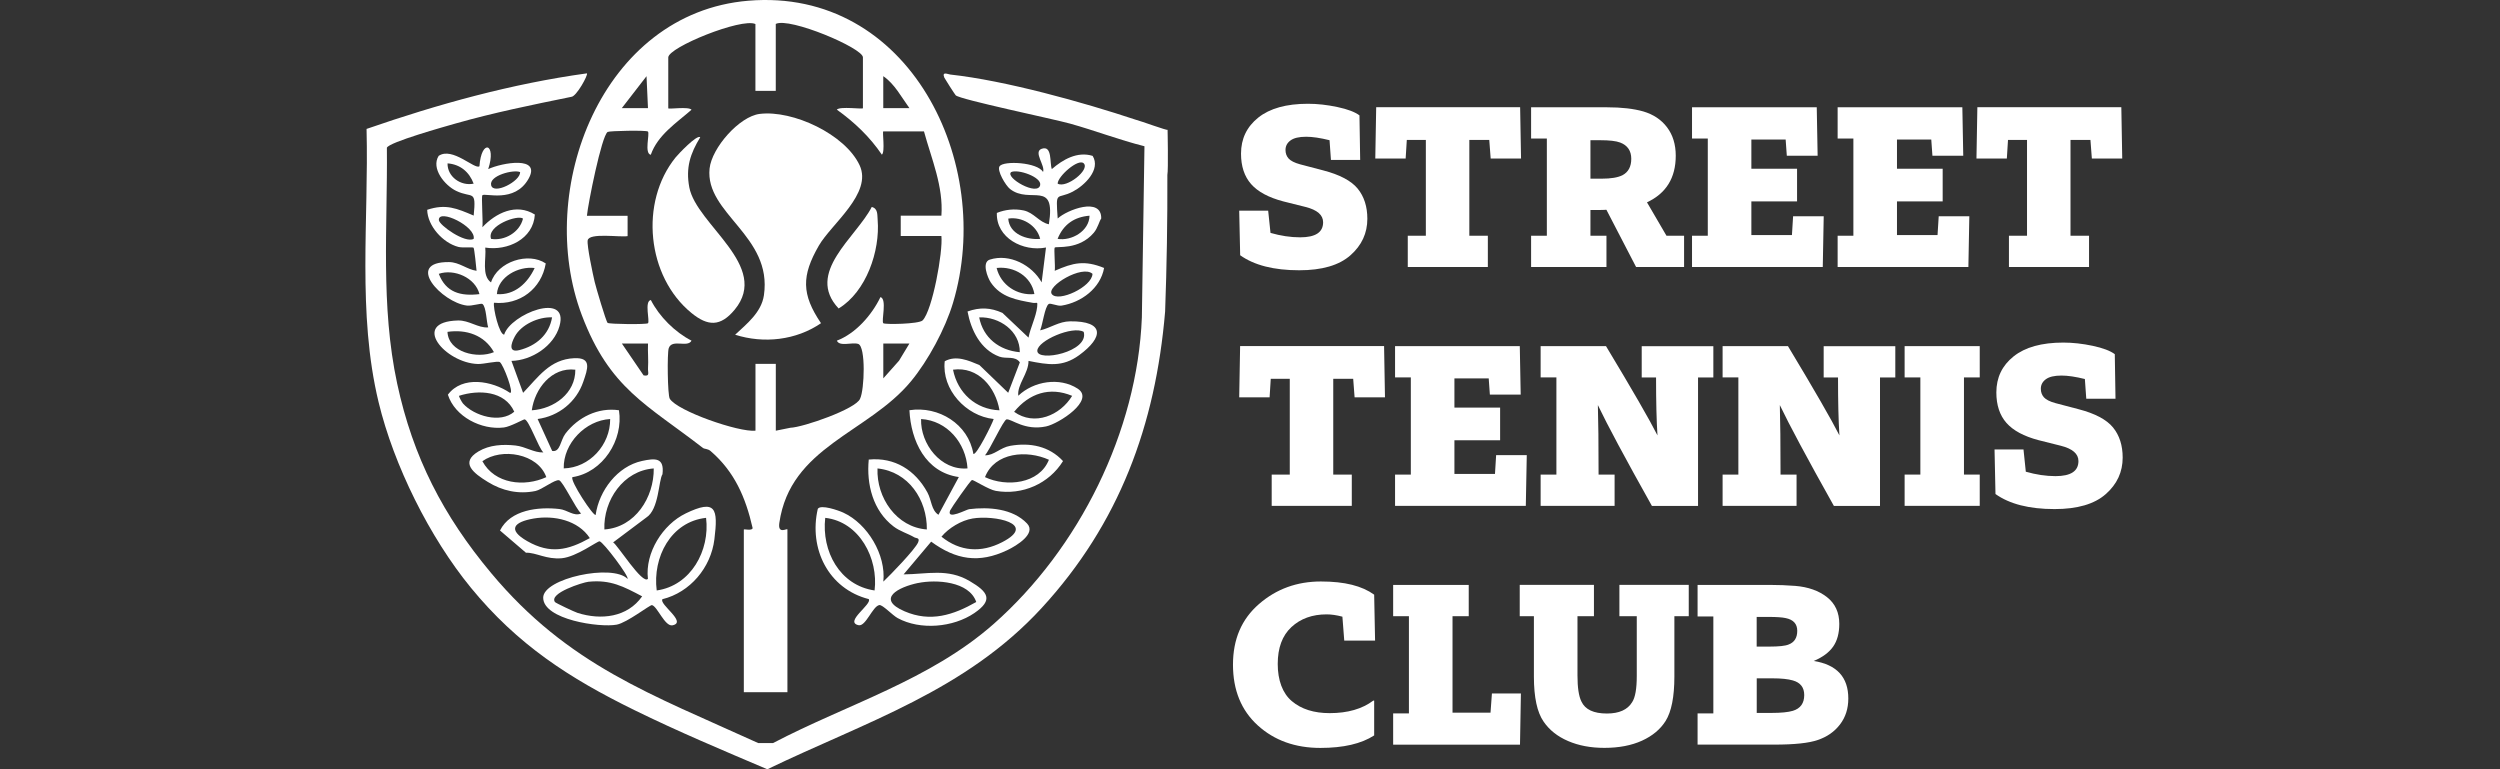 <svg xmlns="http://www.w3.org/2000/svg" fill="none" viewBox="0 0 130 40" height="40" width="130">
<rect x="0" y="0" width="130" height="40" fill="#333333" stroke="none"/>
<path fill="white" d="M24.479 30.552C22.34 27.939 20.479 24.2 19.687 20.915C18.57 16.273 19.181 11.44 19.061 6.704C22.784 5.414 26.604 4.354 30.52 3.814C30.599 3.884 29.969 5.033 29.706 5.036C27.687 5.448 25.672 5.858 23.69 6.422C23.163 6.573 20.215 7.396 20.118 7.683C20.157 11.806 19.784 15.895 20.653 19.947C21.476 23.78 23.055 26.824 25.536 29.795C29.546 34.597 33.862 36.103 39.431 38.641H40.194C44.053 36.62 48.361 35.367 51.674 32.443C56.113 28.524 59.144 22.438 59.377 16.503L59.512 7.605C58.202 7.276 56.933 6.787 55.633 6.425C54.771 6.184 49.935 5.179 49.698 4.957C49.659 4.921 49.126 4.09 49.105 4.038C48.964 3.693 49.298 3.866 49.416 3.876C52.285 4.19 56.306 5.312 59.074 6.231C59.322 6.291 60.711 6.806 60.714 6.748C60.714 6.73 60.758 8.845 60.703 9.096C60.711 11.474 60.672 13.842 60.586 16.203C60.087 22.106 58.207 27.221 54.168 31.615C50.204 35.926 45.032 37.529 39.901 40.002C37.591 39.02 35.243 38.033 32.99 36.926C29.593 35.26 26.909 33.521 24.481 30.555L24.479 30.552Z"></path>
<path fill="white" d="M40.946 23.451L39.812 25.568L38.679 23.451H40.946Z"></path>
<path fill="white" d="M38.909 0.038C31.295 0.678 27.791 9.881 30.256 16.391C31.703 20.216 33.64 21.033 36.564 23.302C36.617 23.344 36.812 23.336 36.943 23.448C38.196 24.524 38.773 25.866 39.136 27.456C39.128 27.618 38.679 27.5 38.679 27.534V35.994H40.946V27.534C40.946 27.445 40.434 27.821 40.525 27.192C41.097 23.221 45.136 22.526 47.368 19.832C48.264 18.751 49.154 17.096 49.556 15.751C51.739 8.474 47.28 -0.664 38.909 0.038ZM45.932 3.962C46.525 4.367 46.875 5.054 47.29 5.623H45.93V3.962H45.932ZM33.619 3.962L33.695 5.623H32.334L33.619 3.962ZM33.47 19.524L32.337 17.863H33.697C33.676 18.286 33.726 18.725 33.697 19.148C33.682 19.372 33.815 19.584 33.473 19.521L33.47 19.524ZM46.75 18.756L45.932 19.675V17.863H47.29L46.75 18.756ZM48.953 12.273C49.039 13.096 48.486 16.14 47.977 16.66C47.784 16.855 46.005 16.881 45.932 16.808C45.818 16.696 46.139 15.55 45.784 15.448C45.334 16.383 44.496 17.341 43.517 17.714C43.656 18.043 44.311 17.78 44.627 17.884C45.029 18.017 44.953 20.268 44.724 20.733C44.523 21.263 41.763 22.221 41.097 22.244L40.342 22.396V18.921H39.285V22.396C38.415 22.485 35.212 21.37 34.828 20.733C34.711 20.54 34.69 18.364 34.773 18.111C34.94 17.602 35.755 18.101 35.959 17.714C35.099 17.276 34.28 16.459 33.844 15.6C33.494 15.667 33.802 16.701 33.695 16.808C33.622 16.881 31.674 16.858 31.596 16.79C31.512 16.717 30.99 14.941 30.925 14.667C30.831 14.271 30.512 12.769 30.559 12.498C30.63 12.088 32.243 12.349 32.635 12.278V11.221H30.52C30.572 10.623 31.282 7.064 31.598 6.861C31.687 6.803 33.619 6.764 33.692 6.84C33.799 6.947 33.489 7.981 33.841 8.049C34.201 7.02 35.175 6.391 35.959 5.707C35.815 5.526 34.75 5.694 34.75 5.631V2.986C34.75 2.461 38.559 0.915 39.282 1.25V4.725H40.34V1.244C41.055 0.884 44.872 2.5 44.872 2.981V5.626C44.872 5.694 43.679 5.516 43.515 5.701C44.426 6.354 45.227 7.111 45.857 8.043C46.037 7.9 45.87 6.834 45.932 6.834H48.047C48.439 8.268 49.063 9.694 48.953 11.216H46.838V12.273H48.953Z"></path>
<path fill="white" d="M35.656 26.699C34.465 27.273 33.533 28.746 33.692 30.098C33.415 30.427 32.102 28.317 31.883 28.205L33.606 26.913C34.274 26.49 34.243 24.97 34.449 24.66C34.554 23.78 34.068 23.824 33.384 23.97C32.107 24.247 31.154 25.511 30.974 26.774C30.872 26.879 29.614 24.975 29.768 24.811C31.348 24.568 32.431 22.879 32.186 21.333C31.097 21.174 30.052 21.696 29.4 22.552C29.139 22.895 29.136 23.532 28.713 23.448L27.956 21.788C29.05 21.646 29.974 20.897 30.329 19.855C30.562 19.177 30.786 18.584 29.859 18.626C28.588 18.683 27.985 19.615 27.201 20.427L26.596 18.767C27.65 18.743 28.802 17.994 29.094 16.957C29.609 15.13 26.543 16.331 26.217 17.401C25.964 17.409 25.632 16.028 25.687 15.743C27.032 15.871 28.154 15.02 28.379 13.699C27.481 13.09 25.875 13.602 25.533 14.686C25.024 14.325 25.298 13.409 25.233 12.874C26.395 13.056 27.736 12.43 27.812 11.156C26.841 10.55 25.786 11.072 25.084 11.816C25.126 11.547 25.021 10.216 25.084 10.153C25.217 10.017 26.755 10.584 27.481 9.302C28.17 8.088 26.102 8.461 25.387 8.793C25.836 7.435 25.026 7.216 24.932 8.644C24.7 8.842 23.525 7.615 22.81 8.106C22.4 8.761 23.133 9.646 23.724 9.928C24.572 10.333 24.77 9.814 24.632 11.21C23.757 10.84 23.188 10.584 22.214 10.91C22.233 11.748 23.029 12.633 23.836 12.84C24.058 12.897 24.575 12.837 24.624 12.881C24.669 12.923 24.763 13.887 24.781 14.082C24.277 14.012 23.893 13.633 23.348 13.628C21.011 13.61 22.974 15.725 24.272 15.889C24.541 15.923 25.021 15.754 25.089 15.808C25.288 15.96 25.293 16.743 25.387 17.025C24.854 17.064 24.395 16.649 23.812 16.665C21.316 16.733 23.154 18.884 24.854 18.928C25.154 18.936 25.87 18.756 25.99 18.829C26.175 18.944 26.755 20.5 26.517 20.427C25.593 19.8 24.039 19.518 23.29 20.524C23.653 21.665 25.029 22.372 26.201 22.229C26.543 22.187 27.22 21.803 27.277 21.806C27.502 21.824 28.003 23.297 28.256 23.526C27.768 23.547 27.332 23.224 26.804 23.166C26.152 23.096 25.455 23.13 24.88 23.474C23.896 24.064 24.64 24.613 25.363 25.059C26.113 25.524 26.964 25.714 27.844 25.532C28.175 25.464 28.854 24.921 29.071 24.973C29.267 25.02 29.948 26.466 30.217 26.701C29.841 26.868 29.509 26.516 29.089 26.469C28 26.346 26.543 26.5 26 27.586L27.348 28.741C27.883 28.727 28.41 29.103 29.217 29.028C29.977 28.955 31.071 28.13 31.178 28.148C31.374 28.179 32.739 29.999 32.632 30.101C31.851 29.302 28.241 30.075 28.246 31.082C28.253 32.221 31.18 32.649 32.068 32.482C32.611 32.38 33.799 31.445 33.901 31.466C34.18 31.524 34.575 32.599 34.971 32.516C35.75 32.357 34.254 31.422 34.447 31.158C35.885 30.803 36.969 29.516 37.149 28.043C37.345 26.443 37.233 25.939 35.653 26.699H35.656ZM26.765 17.506C27.099 16.874 28.008 16.469 28.708 16.503C28.554 17.412 27.872 17.986 27.008 18.205C26.428 18.351 26.569 17.874 26.765 17.506ZM27.802 13.936C27.436 14.722 26.76 15.364 25.838 15.294C25.901 14.391 26.956 13.832 27.802 13.936ZM27.196 11.367C27.026 12.082 26.235 12.537 25.535 12.422C25.293 11.73 26.935 11.148 27.196 11.367ZM27.047 8.949C27.066 9.427 25.65 10.153 25.538 9.626C25.431 9.127 26.71 8.801 27.047 8.949ZM23.272 8.495C23.932 8.545 24.402 8.941 24.63 9.55C23.964 9.688 23.259 9.192 23.272 8.495ZM24.63 12.422C24.186 12.667 22.831 11.709 22.82 11.44C22.797 10.827 24.77 11.78 24.63 12.422ZM22.817 14.239C23.616 13.965 24.716 14.438 24.932 15.294C23.951 15.412 23.188 15.21 22.817 14.239ZM23.269 17.257C24.241 17.114 25.191 17.422 25.684 18.312C24.831 18.67 23.316 18.328 23.269 17.257ZM24.076 20.983C24.016 20.915 23.851 20.613 23.872 20.581C24.893 20.255 26.248 20.317 26.742 21.409C26.018 22.038 24.65 21.626 24.076 20.983ZM29.917 19.224C29.927 20.451 28.815 21.26 27.653 21.336C27.807 20.216 28.682 19.08 29.917 19.224ZM25.084 23.983C26.084 23.265 27.974 23.584 28.408 24.811C27.269 25.336 25.724 25.171 25.084 23.983ZM31.729 21.79C31.739 23.13 30.656 24.325 29.314 24.357C29.285 23.059 30.444 21.861 31.729 21.79ZM27.418 28.14C26.374 27.542 26.71 27.142 27.76 26.962C28.804 26.785 30.063 27.051 30.671 27.981C29.53 28.618 28.611 28.821 27.418 28.14ZM33.995 24.359C34.013 25.863 33.029 27.424 31.428 27.532C31.368 26.015 32.418 24.471 33.995 24.359ZM30.034 31.871C29.875 31.821 28.898 31.359 28.859 31.307C28.522 30.845 30.314 30.281 30.596 30.252C31.752 30.132 32.421 30.5 33.392 31.009C32.624 32.106 31.251 32.257 30.034 31.871ZM34.149 30.704C33.927 28.981 34.883 27.127 36.716 26.928C36.925 28.623 35.927 30.453 34.149 30.704Z"></path>
<path fill="white" d="M55.648 16.709C55.063 16.714 54.622 17.056 54.087 17.179C54.217 16.887 54.327 15.952 54.533 15.808C54.627 15.743 54.977 15.928 55.202 15.892C56.225 15.727 57.222 14.994 57.413 13.934C56.395 13.521 55.812 13.657 54.846 14.082C54.883 13.863 54.794 12.923 54.846 12.874C54.927 12.795 56.1 13.02 56.875 12.106C57.089 11.855 57.157 11.505 57.264 11.362C57.288 10.216 55.476 10.915 55 11.362C54.893 9.84 54.94 10.406 55.789 9.962C56.387 9.652 57.256 8.819 56.818 8.106C56.021 7.858 55.264 8.299 54.695 8.793C54.575 8.49 54.731 7.534 54.165 7.738C53.716 7.9 54.369 8.618 54.238 8.944C53.956 8.435 52.183 8.344 51.977 8.646C51.828 8.863 52.293 9.649 52.523 9.829C53.564 10.644 54.917 9.307 54.541 11.662C54.037 11.56 53.768 11.056 53.222 10.941C52.752 10.845 52.275 10.895 51.836 11.072C51.794 12.375 53.204 13.103 54.392 12.871L54.165 14.683C53.664 13.787 52.499 13.169 51.468 13.5C51.04 13.636 51.353 14.435 51.52 14.686C52.045 15.466 52.883 15.6 53.711 15.748C53.914 15.785 53.969 15.636 53.932 15.962C53.873 16.482 53.58 17.038 53.483 17.555L52.126 16.27C51.502 15.989 50.953 15.97 50.311 16.197C50.494 17.166 50.985 18.182 51.967 18.545C52.327 18.678 52.784 18.487 53.032 18.842L52.426 20.425L50.927 18.981C50.358 18.743 49.716 18.459 49.126 18.785C48.959 20.26 50.235 21.636 51.672 21.788C51.614 22.007 50.75 23.741 50.614 23.597C50.355 22.051 48.807 21.098 47.29 21.331C47.369 22.928 48.126 24.563 49.859 24.806L48.799 26.769C48.426 26.532 48.447 26.015 48.225 25.607C47.596 24.453 46.528 23.767 45.175 23.897C45.05 25.187 45.395 26.555 46.46 27.372C46.797 27.631 47.196 27.735 47.551 27.944C47.64 27.996 47.849 27.949 47.742 28.203C47.588 28.568 46.309 29.889 45.933 30.244C46.079 28.855 45.115 27.237 43.852 26.657C43.604 26.542 42.677 26.216 42.525 26.461C42.05 28.524 43.068 30.613 45.175 31.153C45.369 31.417 43.873 32.346 44.648 32.511C45.021 32.589 45.374 31.524 45.724 31.464C45.893 31.435 46.4 31.988 46.677 32.14C47.852 32.782 49.567 32.628 50.664 31.881C51.666 31.197 51.389 30.782 50.418 30.213C49.275 29.542 48.22 29.858 46.987 29.868L48.421 28.166C49.708 29.109 50.904 29.31 52.376 28.61C52.87 28.375 53.899 27.743 53.408 27.224C52.669 26.44 51.405 26.351 50.395 26.477C50.256 26.492 49.212 27.064 49.405 26.547C49.442 26.451 50.452 24.983 50.546 24.96C50.619 24.944 51.408 25.461 51.781 25.526C53.162 25.764 54.549 25.153 55.277 23.976C54.557 23.197 53.564 23.004 52.536 23.182C52.006 23.273 51.69 23.691 51.217 23.675C51.452 23.438 52.186 21.816 52.345 21.806C52.619 21.785 53.282 22.409 54.397 22.174C55.06 22.033 56.959 20.811 56.04 20.21C55.102 19.599 53.745 19.819 52.951 20.579C52.88 19.999 53.486 19.422 53.483 18.767C54.496 18.968 55.246 19.106 56.123 18.464C57.389 17.537 57.452 16.691 55.643 16.709H55.648ZM56.656 11.216C56.643 12.012 55.726 12.542 54.995 12.422C55.295 11.673 55.857 11.281 56.656 11.216ZM56.355 8.495C56.687 8.829 55.455 9.808 54.998 9.55C54.995 9.174 56.079 8.216 56.355 8.495ZM54.089 9.626C53.961 10.221 52.241 9.229 52.58 8.949C52.93 8.777 54.178 9.208 54.089 9.626ZM56.81 14.239C56.789 14.921 55.026 15.735 54.695 15.294C54.392 14.889 56.28 13.754 56.81 14.239ZM52.429 11.367C53.128 11.252 53.919 11.707 54.089 12.422C53.403 12.485 52.483 12.179 52.429 11.367ZM51.825 13.934C52.737 13.832 53.63 14.372 53.789 15.291C52.896 15.385 52.04 14.824 51.825 13.934ZM50.917 16.503C51.967 16.464 53.045 17.213 53.029 18.315C51.961 18.218 51.126 17.571 50.917 16.503ZM45.478 30.704C43.661 30.44 42.716 28.654 42.912 26.928C44.698 27.13 45.684 29.051 45.478 30.704ZM47.737 30.317C48.682 30.122 50.4 30.226 50.765 31.304C49.57 31.983 48.387 32.37 47.037 31.788C45.523 31.135 46.734 30.524 47.737 30.315V30.317ZM45.63 24.359C47.241 24.526 48.212 25.983 48.196 27.532C46.619 27.419 45.57 25.879 45.63 24.359ZM50.575 26.962C51.682 26.774 53.99 27.226 52.11 28.195C51.021 28.756 49.922 28.688 48.956 27.908C49.335 27.451 49.987 27.062 50.575 26.962ZM47.896 21.79C49.248 21.868 50.228 23.035 50.311 24.357C48.922 24.477 47.857 23.082 47.896 21.79ZM54.544 23.908C54.04 25.171 52.329 25.336 51.22 24.811C51.724 23.511 53.408 23.391 54.544 23.908ZM49.557 19.224C50.865 19.043 51.771 20.137 51.974 21.336C50.737 21.291 49.797 20.43 49.557 19.224ZM55.752 20.584C55.134 21.605 53.786 22.171 52.734 21.414C53.52 20.451 54.585 20.096 55.752 20.584ZM53.94 18.239C53.951 17.712 55.786 16.923 56.353 17.257C56.648 18.302 53.927 18.845 53.94 18.239Z"></path>
<path fill="white" d="M38.227 17.406C38.838 16.834 39.593 16.244 39.724 15.354C40.178 12.252 36.653 11.114 36.898 8.764C37.011 7.688 38.447 6.051 39.507 5.923C41.23 5.714 43.946 6.981 44.7 8.594C45.382 10.054 43.227 11.649 42.58 12.772C41.679 14.336 41.671 15.299 42.692 16.806C41.395 17.696 39.716 17.879 38.227 17.406Z"></path>
<path fill="white" d="M36.413 7.137C35.893 7.986 35.651 8.722 35.844 9.743C36.212 11.688 40.084 13.827 38.204 16.103C37.462 16.999 36.807 16.968 35.959 16.278C33.63 14.38 33.251 10.516 35.126 8.192C35.259 8.025 36.246 6.981 36.41 7.137H36.413Z"></path>
<path fill="white" d="M45.329 10.761C45.664 10.845 45.614 11.171 45.638 11.432C45.771 13.046 45.047 15.169 43.609 16.041C41.859 14.184 44.517 12.349 45.332 10.761H45.329Z"></path>
<path fill="white" d="M64.489 13.271L64.439 10.955H65.945L66.066 12.111C66.596 12.263 67.11 12.341 67.609 12.341C68.405 12.341 68.802 12.08 68.802 11.558C68.802 11.179 68.496 10.915 67.885 10.761L66.729 10.472C65.966 10.271 65.408 9.97 65.058 9.573C64.708 9.176 64.533 8.646 64.533 7.989C64.533 7.216 64.833 6.592 65.431 6.114C66.029 5.636 66.891 5.396 68.016 5.396C68.507 5.396 69.016 5.453 69.546 5.566C70.076 5.678 70.457 5.824 70.692 5.999L70.729 8.315H69.209L69.136 7.291C68.653 7.171 68.248 7.111 67.919 7.111C67.549 7.111 67.277 7.176 67.105 7.304C66.932 7.432 66.846 7.597 66.846 7.798C66.846 7.975 66.901 8.124 67.008 8.244C67.118 8.364 67.316 8.466 67.606 8.545L68.799 8.858C69.666 9.082 70.267 9.401 70.601 9.811C70.935 10.221 71.102 10.743 71.102 11.377C71.102 12.124 70.81 12.759 70.222 13.276C69.635 13.795 68.747 14.054 67.559 14.054C66.24 14.054 65.217 13.793 64.486 13.271H64.489Z"></path>
<path fill="white" d="M77.376 13.884H73.204V12.258H74.144V7.278H73.154L73.094 8.242H71.515L71.562 5.576H79.047L79.094 8.242H77.515L77.442 7.278H76.405V12.258H77.368V13.884H77.376Z"></path>
<path fill="white" d="M83.536 13.884H79.617V12.257H80.436V7.205H79.617V5.579H83.559C84.322 5.579 84.954 5.652 85.452 5.795C85.974 5.949 86.387 6.223 86.687 6.62C86.987 7.017 87.139 7.511 87.139 8.098C87.139 9.247 86.64 10.056 85.643 10.521L86.656 12.257H87.572V13.884H85.076L83.533 10.908C83.436 10.915 83.272 10.921 83.04 10.921H82.703V12.257H83.536V13.884ZM82.706 9.291H83.296C83.771 9.291 84.128 9.231 84.369 9.111C84.674 8.949 84.826 8.665 84.826 8.255C84.826 7.845 84.632 7.555 84.246 7.411C84.037 7.331 83.692 7.291 83.209 7.291H82.703V9.294L82.706 9.291Z"></path>
<path fill="white" d="M94.784 13.884H87.985V12.257H88.805V7.205H87.985V5.579H94.471L94.517 8.098H92.914L92.854 7.255H91.071V8.774H93.447V10.474H91.071V12.223H93.181L93.241 11.247H94.833L94.784 13.887V13.884Z"></path>
<path fill="white" d="M102.356 13.884H95.557V12.257H96.376V7.205H95.557V5.579H102.042L102.089 8.098H100.486L100.426 7.255H98.643V8.774H101.019V10.474H98.643V12.223H100.752L100.813 11.247H102.405L102.356 13.887V13.884Z"></path>
<path fill="white" d="M108.638 13.884H104.465V12.258H105.405V7.278H104.416L104.356 8.242H102.776L102.823 5.576H110.309L110.356 8.242H108.776L108.703 7.278H107.666V12.258H108.63V13.884H108.638Z"></path>
<path fill="white" d="M70.301 26.304H66.128V24.678H67.068V19.699H66.079L66.019 20.662H64.439L64.486 17.996H71.972L72.019 20.662H70.439L70.366 19.699H69.329V24.678H70.293V26.304H70.301Z"></path>
<path fill="white" d="M79.342 26.304H72.543V24.678H73.363V19.626H72.543V17.999H79.029L79.076 20.518H77.473L77.413 19.675H75.63V21.195H78.006V22.895H75.63V24.644H77.739L77.799 23.667H79.392L79.342 26.307V26.304Z"></path>
<path fill="white" d="M83.959 26.304H80.113V24.678H80.933V19.626H80.113V17.999H83.512C84.886 20.281 85.779 21.829 86.189 22.641C86.139 21.895 86.115 20.889 86.115 19.628H85.369V18.002H89.094V19.628H88.298V26.307H85.899C84.507 23.824 83.572 22.075 83.089 21.064C83.113 21.861 83.126 23.064 83.126 24.68H83.959V26.307V26.304Z"></path>
<path fill="white" d="M93.421 26.304H89.575V24.678H90.395V19.626H89.575V17.999H92.974C94.348 20.281 95.24 21.829 95.65 22.641C95.601 21.895 95.577 20.889 95.577 19.628H94.831V18.002H98.556V19.628H97.76V26.307H95.361C93.969 23.824 93.034 22.075 92.551 21.064C92.575 21.861 92.588 23.064 92.588 24.68H93.421V26.307V26.304Z"></path>
<path fill="white" d="M102.946 26.304H99.04V24.678H99.859V19.626H99.04V17.999H102.946V19.626H102.126V24.678H102.946V26.304Z"></path>
<path fill="white" d="M103.765 25.688L103.716 23.372H105.222L105.342 24.529C105.872 24.68 106.387 24.759 106.886 24.759C107.682 24.759 108.079 24.498 108.079 23.976C108.079 23.597 107.773 23.333 107.162 23.179L106.006 22.889C105.243 22.688 104.684 22.388 104.335 21.991C103.985 21.594 103.81 21.064 103.81 20.406C103.81 19.633 104.11 19.009 104.708 18.532C105.306 18.054 106.168 17.814 107.293 17.814C107.784 17.814 108.293 17.871 108.823 17.983C109.353 18.096 109.734 18.242 109.969 18.417L110.006 20.733H108.486L108.413 19.709C107.93 19.589 107.525 19.529 107.196 19.529C106.825 19.529 106.554 19.594 106.382 19.722C106.209 19.85 106.123 20.015 106.123 20.216C106.123 20.393 106.178 20.542 106.285 20.662C106.395 20.782 106.593 20.884 106.883 20.962L108.076 21.276C108.943 21.5 109.543 21.819 109.878 22.229C110.212 22.639 110.379 23.161 110.379 23.795C110.379 24.542 110.087 25.177 109.499 25.694C108.912 26.213 108.024 26.472 106.836 26.472C105.517 26.472 104.494 26.21 103.763 25.688H103.765Z"></path>
<path fill="white" d="M71.457 38.242C70.789 38.675 69.857 38.892 68.661 38.892C67.35 38.892 66.267 38.503 65.405 37.722C64.546 36.941 64.115 35.889 64.115 34.563C64.115 33.237 64.564 32.195 65.465 31.412C66.366 30.628 67.439 30.237 68.684 30.237C69.93 30.237 70.823 30.466 71.457 30.923L71.504 33.31H69.901L69.805 32.067C69.499 31.986 69.225 31.947 68.985 31.947C68.238 31.947 67.627 32.169 67.152 32.61C66.677 33.051 66.442 33.691 66.442 34.526C66.442 35.362 66.687 36.049 67.178 36.461C67.669 36.876 68.324 37.083 69.144 37.083C70.076 37.083 70.831 36.866 71.41 36.432H71.457V38.242Z"></path>
<path fill="white" d="M79.04 38.722H72.444V37.096H73.264V32.043H72.444V30.417H76.374V32.043H75.531V37.059H77.507L77.58 36.059H79.087L79.04 38.722Z"></path>
<path fill="white" d="M87.815 32.043H87.068V35.176C87.068 36.237 86.914 37.009 86.611 37.492C86.337 37.926 85.927 38.268 85.382 38.516C84.836 38.764 84.183 38.889 83.428 38.889C82.721 38.889 82.092 38.772 81.541 38.534C80.99 38.297 80.567 37.962 80.269 37.526C79.932 37.043 79.763 36.265 79.763 35.187V32.041H79.026V30.414H82.885V32.041H82.029V35.127C82.029 35.754 82.097 36.205 82.233 36.477C82.426 36.895 82.867 37.103 83.559 37.103C84.194 37.103 84.632 36.908 84.872 36.513C85.034 36.265 85.112 35.811 85.112 35.15V32.041H84.209V30.414H87.815V32.041V32.043Z"></path>
<path fill="white" d="M88.274 38.722V37.096H89.094V32.056H88.274V30.417H92.12C92.491 30.417 92.901 30.432 93.35 30.466C94.026 30.521 94.575 30.717 95.003 31.051C95.428 31.385 95.643 31.848 95.643 32.443C95.643 32.926 95.535 33.32 95.324 33.623C95.11 33.928 94.776 34.176 94.316 34.37C95.515 34.563 96.112 35.213 96.112 36.323C96.112 36.845 95.969 37.294 95.679 37.673C95.389 38.051 95.003 38.32 94.522 38.479C94.066 38.641 93.308 38.72 92.256 38.72H88.277L88.274 38.722ZM91.347 33.623H91.998C92.504 33.623 92.841 33.587 93.011 33.513C93.308 33.401 93.457 33.163 93.457 32.803C93.457 32.443 93.256 32.221 92.854 32.14C92.677 32.101 92.387 32.08 91.987 32.08H91.347V33.623ZM91.347 37.072H92.12C92.619 37.072 92.987 37.035 93.23 36.962C93.624 36.842 93.82 36.568 93.82 36.143C93.82 35.748 93.624 35.495 93.23 35.383C92.982 35.31 92.624 35.273 92.157 35.273H91.35V37.069L91.347 37.072Z"></path>
</svg>
